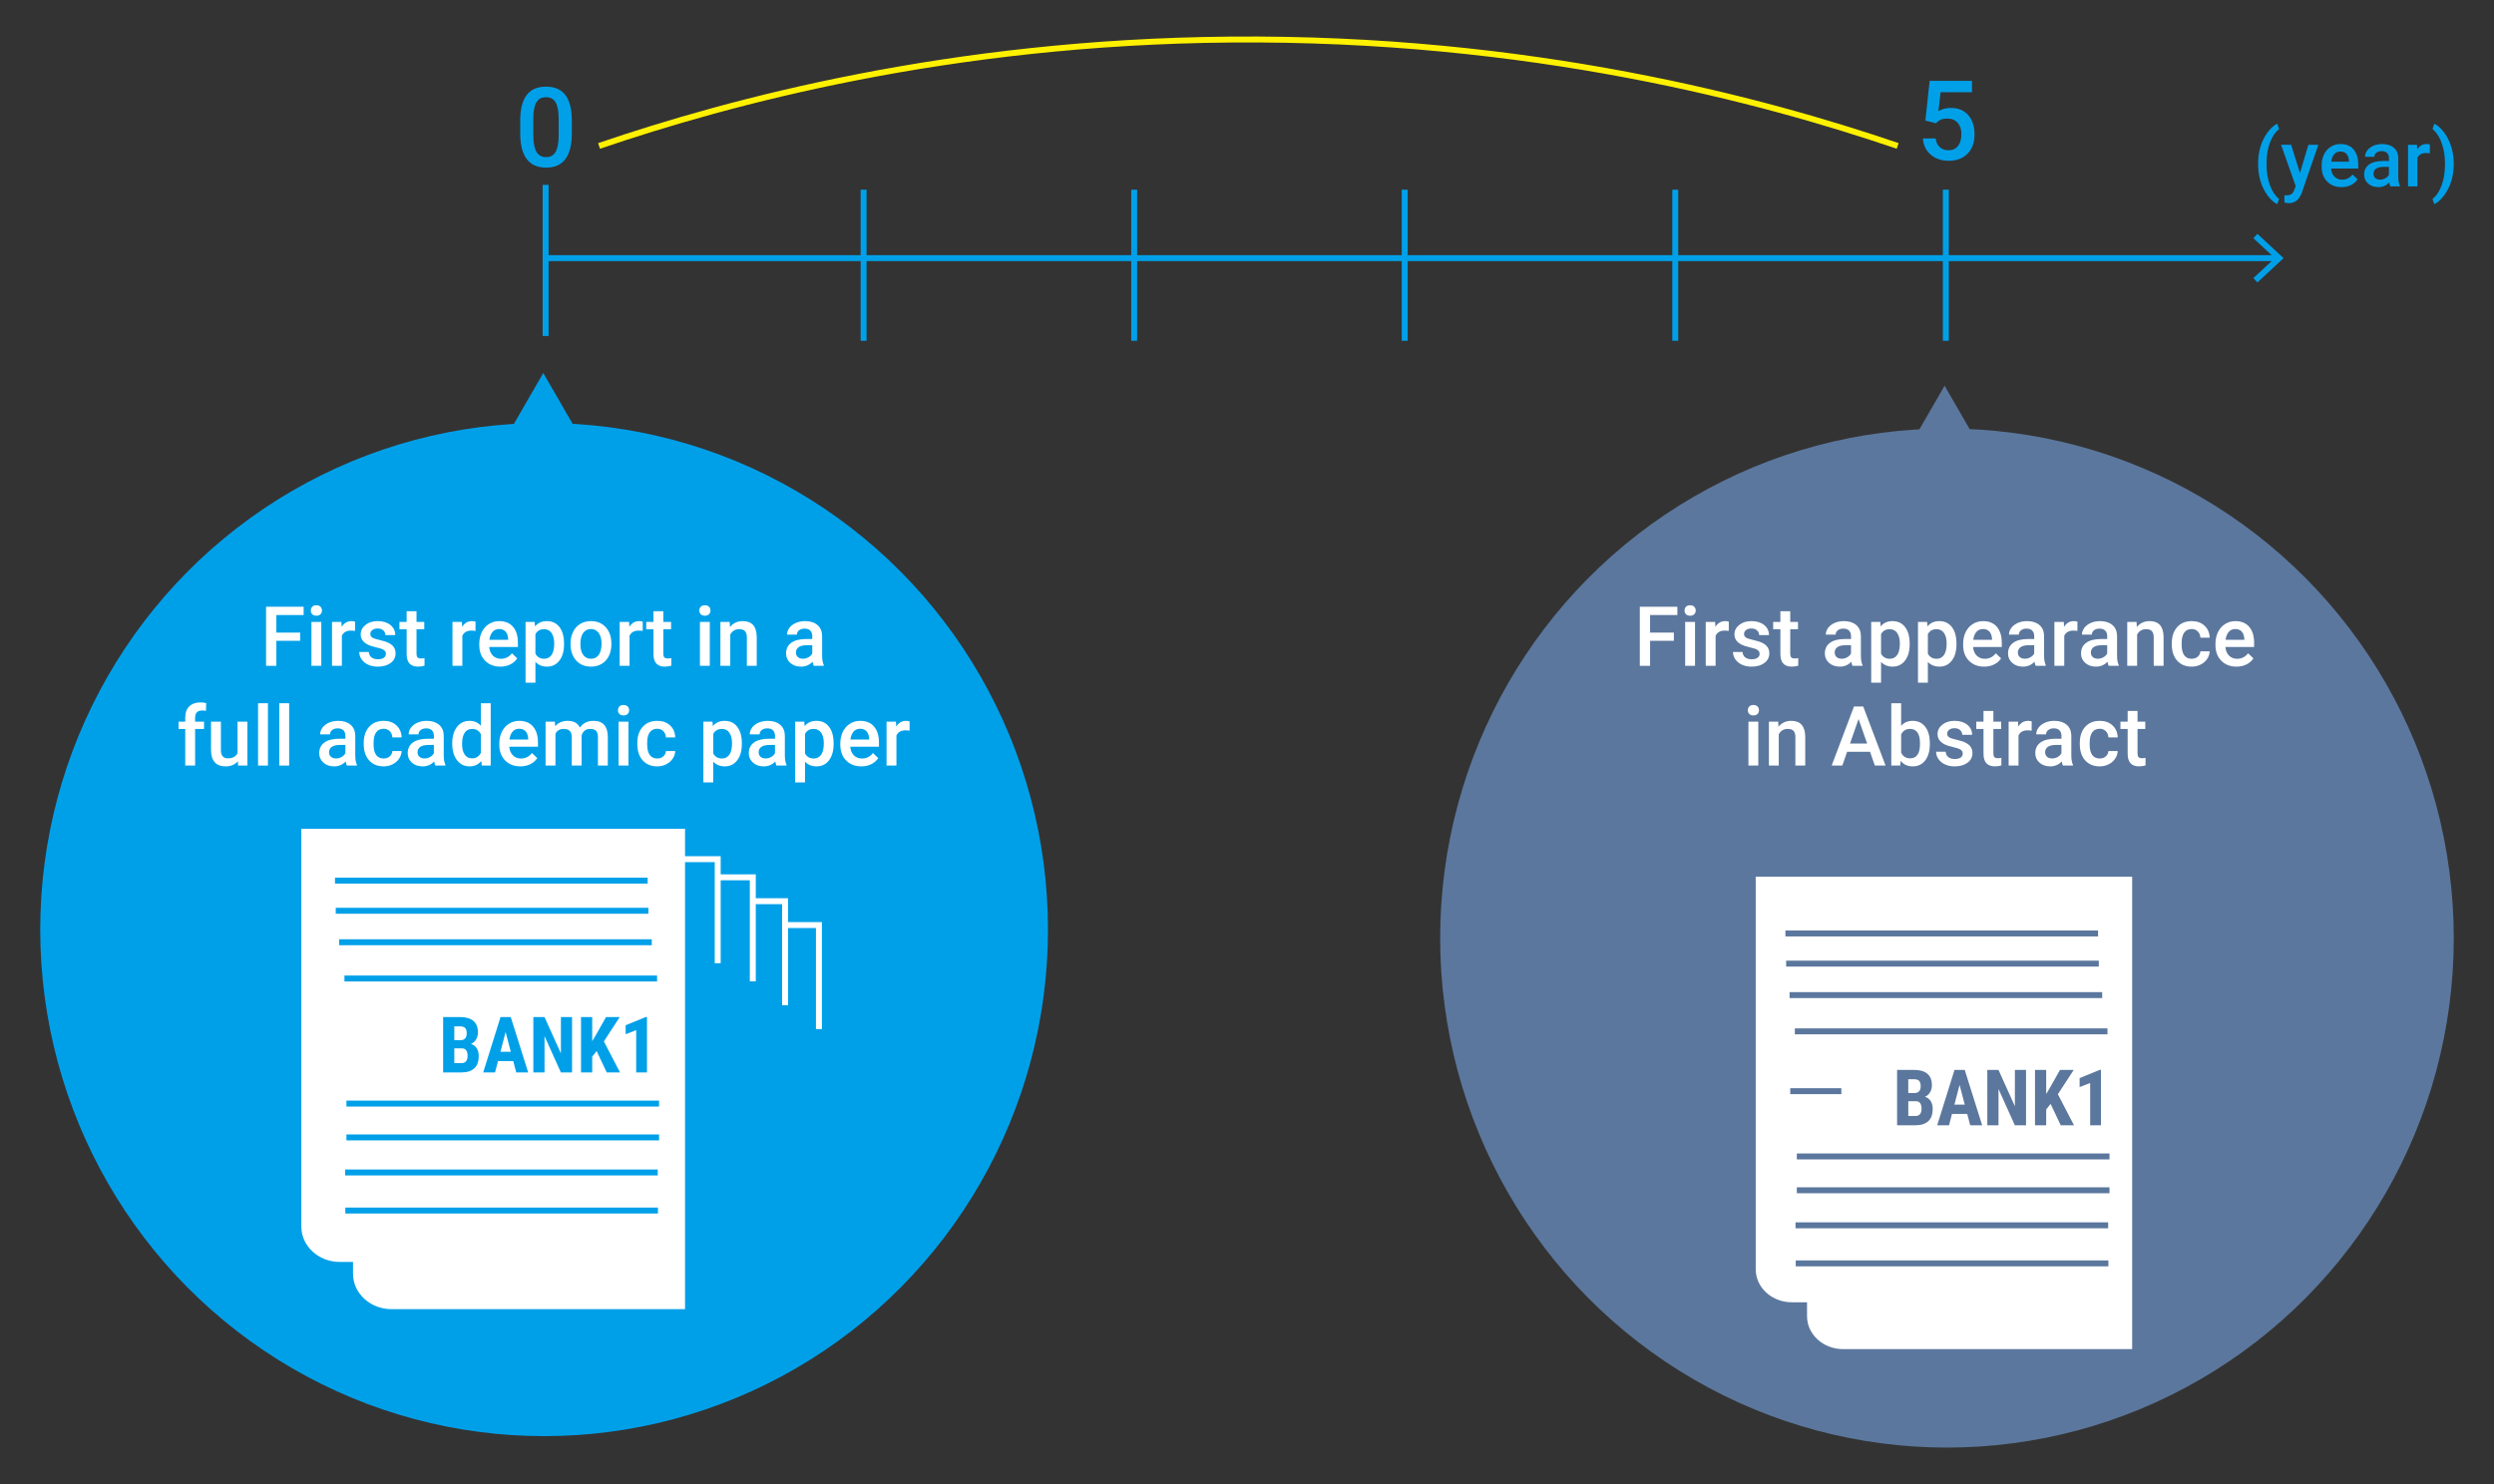 <?xml version="1.0" encoding="UTF-8"?><svg id="a" xmlns="http://www.w3.org/2000/svg" width="420" height="250" viewBox="0 0 420 250"><rect x="0" y="0" width="420" height="250" fill="#333333" stroke="none"/><defs><style>.h{fill:#00a0e9;}.h,.i,.j{stroke-width:0px;}.k,.l{stroke:#fff;}.k,.l,.m,.n,.o{stroke-miterlimit:10;}.k,.m,.n,.o{fill:none;}.l{stroke-width:.75px;}.l,.j{fill:#fff;}.i{fill:#5b779d;}.m{stroke:#5b779d;}.n{stroke:#fff100;}.o{stroke:#00a0e9;}</style></defs><ellipse id="b" class="h" cx="91.63" cy="156.588" rx="84.855" ry="85.334"/><line class="o" x1="383.476" y1="43.485" x2="91.905" y2="43.485"/><polygon class="h" points="380.163 39.395 379.481 40.127 383.092 43.484 379.481 46.841 380.163 47.574 384.561 43.484 380.163 39.395"/><line class="o" x1="91.886" y1="31.143" x2="91.886" y2="56.598"/><line class="o" x1="327.685" y1="31.953" x2="327.685" y2="57.408"/><line class="o" x1="145.435" y1="31.953" x2="145.435" y2="57.408"/><line class="o" x1="190.997" y1="31.953" x2="190.997" y2="57.408"/><line class="o" x1="236.56" y1="31.953" x2="236.56" y2="57.408"/><ellipse id="c" class="i" cx="327.877" cy="158.02" rx="85.348" ry="85.83"/><line class="o" x1="282.122" y1="31.953" x2="282.122" y2="57.408"/><path class="j" d="M50.546,107.943h-4.006v4.218h-1.729v-9.953h6.323v1.395h-4.594v2.96h4.006v1.381Z"/><path class="j" d="M52.344,102.844c0-.255.081-.467.243-.636.161-.169.393-.253.693-.253s.533.084.697.253.246.381.246.636c0,.251-.082.459-.246.626-.164.166-.396.249-.697.249s-.532-.083-.693-.249c-.162-.167-.243-.375-.243-.626ZM54.107,112.161h-1.661v-7.396h1.661v7.396Z"/><path class="j" d="M59.788,106.282c-.219-.036-.444-.055-.677-.055-.761,0-1.273.292-1.538.875v5.059h-1.661v-7.396h1.586l.041.827c.401-.643.957-.964,1.668-.964.237,0,.434.032.588.096l-.007,1.559Z"/><path class="j" d="M64.983,110.151c0-.296-.122-.521-.365-.677-.244-.155-.648-.292-1.214-.41-.564-.118-1.036-.269-1.415-.451-.829-.401-1.244-.982-1.244-1.743,0-.638.27-1.171.807-1.6.538-.429,1.222-.643,2.051-.643.885,0,1.599.219,2.144.656.544.438.816,1.005.816,1.702h-1.661c0-.319-.118-.585-.355-.796-.236-.213-.551-.318-.943-.318-.364,0-.662.084-.892.253-.23.169-.346.395-.346.677,0,.255.107.453.321.595.215.142.647.284,1.299.427.652.145,1.163.314,1.535.514.371.197.646.436.827.714.18.278.27.615.27,1.012,0,.665-.275,1.204-.827,1.616-.551.413-1.273.619-2.167.619-.605,0-1.146-.109-1.62-.328-.474-.219-.843-.52-1.107-.902-.264-.383-.396-.795-.396-1.237h1.613c.023.392.171.694.444.905.273.213.636.318,1.087.318.438,0,.771-.083.998-.25.229-.166.342-.384.342-.652Z"/><path class="j" d="M70.144,102.967v1.798h1.306v1.23h-1.306v4.129c0,.282.056.486.168.611.111.126.311.188.598.188.191,0,.386-.022.581-.068v1.285c-.378.104-.742.157-1.094.157-1.275,0-1.914-.704-1.914-2.112v-4.19h-1.217v-1.23h1.217v-1.798h1.661Z"/><path class="j" d="M80.077,106.282c-.219-.036-.444-.055-.677-.055-.761,0-1.273.292-1.538.875v5.059h-1.661v-7.396h1.586l.041.827c.401-.643.957-.964,1.668-.964.237,0,.434.032.588.096l-.007,1.559Z"/><path class="j" d="M84.254,112.298c-1.053,0-1.906-.332-2.56-.994-.654-.664-.981-1.547-.981-2.649v-.205c0-.738.143-1.397.428-1.979.284-.58.685-1.033,1.199-1.356.516-.323,1.09-.485,1.723-.485,1.008,0,1.785.321,2.335.964.549.643.823,1.552.823,2.728v.67h-4.833c.051.61.254,1.094.612,1.449.357.355.808.533,1.35.533.762,0,1.381-.308,1.859-.923l.896.854c-.296.442-.691.785-1.186,1.029-.495.243-1.05.365-1.665.365ZM84.055,105.961c-.455,0-.823.159-1.104.479s-.459.764-.537,1.333h3.165v-.123c-.036-.556-.185-.977-.444-1.262-.26-.284-.619-.427-1.08-.427Z"/><path class="j" d="M94.986,108.538c0,1.144-.26,2.057-.779,2.738-.52.681-1.217,1.021-2.092,1.021-.811,0-1.46-.267-1.948-.8v3.507h-1.661v-10.24h1.531l.068.752c.488-.593,1.151-.889,1.989-.889.902,0,1.61.336,2.123,1.008.513.673.769,1.605.769,2.8v.103ZM93.332,108.394c0-.738-.146-1.324-.44-1.757s-.715-.649-1.262-.649c-.679,0-1.166.28-1.463.841v3.281c.301.574.793.861,1.477.861.529,0,.942-.213,1.241-.639.298-.427.447-1.072.447-1.938Z"/><path class="j" d="M96.08,108.394c0-.725.144-1.378.431-1.958.287-.582.69-1.028,1.21-1.34.52-.312,1.117-.469,1.791-.469.998,0,1.809.321,2.431.964s.958,1.495,1.008,2.557l.007.39c0,.729-.14,1.381-.42,1.955s-.682,1.019-1.203,1.333c-.522.314-1.125.472-1.809.472-1.043,0-1.879-.348-2.505-1.043-.627-.694-.94-1.621-.94-2.778v-.082ZM97.741,108.538c0,.761.157,1.357.472,1.787.314.432.752.646,1.312.646s.997-.219,1.31-.656c.312-.438.468-1.078.468-1.921,0-.747-.16-1.34-.481-1.777s-.758-.656-1.31-.656c-.542,0-.973.216-1.292.646-.318.432-.479,1.075-.479,1.932Z"/><path class="j" d="M108.234,106.282c-.219-.036-.444-.055-.677-.055-.761,0-1.273.292-1.538.875v5.059h-1.661v-7.396h1.586l.041.827c.401-.643.957-.964,1.668-.964.237,0,.434.032.588.096l-.007,1.559Z"/><path class="j" d="M111.707,102.967v1.798h1.306v1.23h-1.306v4.129c0,.282.056.486.168.611.111.126.311.188.598.188.191,0,.386-.022.581-.068v1.285c-.378.104-.742.157-1.094.157-1.275,0-1.914-.704-1.914-2.112v-4.19h-1.217v-1.23h1.217v-1.798h1.661Z"/><path class="j" d="M117.77,102.844c0-.255.081-.467.243-.636.161-.169.393-.253.693-.253s.533.084.697.253.246.381.246.636c0,.251-.082.459-.246.626-.164.166-.396.249-.697.249s-.532-.083-.693-.249c-.162-.167-.243-.375-.243-.626ZM119.534,112.161h-1.661v-7.396h1.661v7.396Z"/><path class="j" d="M122.884,104.764l.048.854c.547-.661,1.265-.991,2.153-.991,1.541,0,2.324.882,2.352,2.646v4.888h-1.661v-4.792c0-.47-.102-.817-.304-1.042-.203-.227-.534-.339-.995-.339-.67,0-1.169.303-1.497.909v5.264h-1.661v-7.396h1.565Z"/><path class="j" d="M137.034,112.161c-.072-.142-.137-.371-.191-.69-.528.552-1.176.827-1.941.827-.742,0-1.349-.212-1.818-.636-.469-.424-.704-.948-.704-1.572,0-.788.293-1.394.879-1.815.585-.421,1.423-.632,2.512-.632h1.019v-.485c0-.383-.106-.689-.321-.92-.214-.229-.54-.345-.978-.345-.378,0-.688.095-.93.284-.241.188-.362.429-.362.721h-1.661c0-.405.135-.785.403-1.139.27-.353.635-.63,1.098-.83.462-.2.979-.301,1.548-.301.866,0,1.557.218,2.071.652.516.436.779,1.048.793,1.836v3.336c0,.665.094,1.196.28,1.593v.116h-1.695ZM135.209,110.965c.328,0,.637-.08.927-.239.289-.159.507-.374.652-.643v-1.395h-.896c-.615,0-1.077.107-1.388.321-.31.214-.465.518-.465.909,0,.319.106.573.318.762.212.189.495.284.851.284Z"/><path class="j" d="M31.197,128.961v-6.166h-1.128v-1.23h1.128v-.677c0-.82.228-1.454.684-1.9.455-.446,1.094-.67,1.914-.67.291,0,.602.041.93.123l-.041,1.299c-.183-.036-.395-.055-.636-.055-.793,0-1.189.408-1.189,1.224v.656h1.504v1.23h-1.504v6.166h-1.661Z"/><path class="j" d="M40.056,128.236c-.488.574-1.181.861-2.078.861-.803,0-1.409-.234-1.822-.704-.412-.47-.618-1.148-.618-2.037v-4.792h1.661v4.771c0,.938.39,1.408,1.169,1.408.807,0,1.351-.289,1.634-.868v-5.312h1.661v7.396h-1.565l-.041-.725Z"/><path class="j" d="M45.122,128.961h-1.661v-10.5h1.661v10.5Z"/><path class="j" d="M48.697,128.961h-1.661v-10.5h1.661v10.5Z"/><path class="j" d="M58.411,128.961c-.073-.142-.137-.371-.191-.69-.529.552-1.176.827-1.941.827-.743,0-1.35-.212-1.818-.636-.47-.424-.704-.948-.704-1.572,0-.788.293-1.394.878-1.815.586-.421,1.423-.632,2.513-.632h1.019v-.485c0-.383-.107-.689-.321-.92-.215-.229-.54-.345-.978-.345-.379,0-.688.095-.93.284-.242.188-.362.429-.362.721h-1.661c0-.405.134-.785.403-1.139.269-.353.635-.63,1.097-.83.463-.2.979-.301,1.549-.301.865,0,1.556.218,2.071.652.515.436.779,1.048.793,1.836v3.336c0,.665.093,1.196.28,1.593v.116h-1.695ZM56.586,127.764c.328,0,.637-.08.926-.239.29-.159.507-.374.653-.643v-1.395h-.896c-.615,0-1.078.107-1.388.321-.311.214-.465.518-.465.909,0,.319.105.573.317.762.212.189.496.284.852.284Z"/><path class="j" d="M64.604,127.771c.414,0,.759-.121,1.032-.362s.419-.54.438-.896h1.565c-.019.46-.162.89-.431,1.289-.27.398-.634.714-1.094.946-.461.232-.957.349-1.49.349-1.035,0-1.855-.335-2.461-1.005-.606-.67-.909-1.595-.909-2.775v-.171c0-1.126.301-2.027.902-2.703.602-.678,1.422-1.016,2.461-1.016.879,0,1.596.256,2.149.77.554.512.845,1.186.872,2.02h-1.565c-.019-.424-.163-.772-.435-1.046-.271-.273-.616-.41-1.035-.41-.538,0-.953.194-1.244.585-.292.389-.44.98-.444,1.773v.267c0,.802.145,1.4.434,1.794.29.395.708.592,1.255.592Z"/><path class="j" d="M73.313,128.961c-.073-.142-.137-.371-.191-.69-.529.552-1.176.827-1.941.827-.743,0-1.35-.212-1.818-.636-.47-.424-.704-.948-.704-1.572,0-.788.293-1.394.878-1.815.586-.421,1.423-.632,2.513-.632h1.019v-.485c0-.383-.107-.689-.321-.92-.215-.229-.54-.345-.978-.345-.379,0-.688.095-.93.284-.242.188-.362.429-.362.721h-1.661c0-.405.134-.785.403-1.139.269-.353.635-.63,1.097-.83.463-.2.979-.301,1.549-.301.865,0,1.556.218,2.071.652.515.436.779,1.048.793,1.836v3.336c0,.665.093,1.196.28,1.593v.116h-1.695ZM71.488,127.764c.328,0,.637-.08.926-.239.29-.159.507-.374.653-.643v-1.395h-.896c-.615,0-1.078.107-1.388.321-.311.214-.465.518-.465.909,0,.319.105.573.317.762.212.189.496.284.852.284Z"/><path class="j" d="M76.157,125.208c0-1.14.264-2.054.793-2.745.528-.689,1.237-1.035,2.126-1.035.783,0,1.417.273,1.9.82v-3.787h1.661v10.5h-1.504l-.082-.766c-.497.602-1.16.902-1.989.902-.866,0-1.566-.349-2.103-1.046-.535-.697-.803-1.646-.803-2.844ZM77.818,125.351c0,.752.145,1.339.434,1.76.29.422.701.633,1.234.633.679,0,1.176-.303,1.49-.909v-3.158c-.306-.593-.798-.889-1.477-.889-.538,0-.953.213-1.244.64-.292.426-.438,1.067-.438,1.924Z"/><path class="j" d="M87.628,129.097c-1.053,0-1.906-.332-2.561-.994-.653-.664-.98-1.547-.98-2.649v-.205c0-.738.143-1.397.427-1.979.285-.58.685-1.033,1.2-1.356.515-.323,1.089-.485,1.723-.485,1.007,0,1.785.321,2.334.964.55.643.824,1.552.824,2.728v.67h-4.833c.05.61.254,1.094.611,1.449.358.355.808.533,1.351.533.761,0,1.381-.308,1.859-.923l.896.854c-.297.442-.691.785-1.187,1.029-.494.243-1.049.365-1.664.365ZM87.429,122.761c-.456,0-.824.159-1.104.479s-.459.764-.536,1.333h3.165v-.123c-.037-.556-.185-.977-.444-1.262-.26-.284-.62-.427-1.08-.427Z"/><path class="j" d="M93.445,121.564l.048.772c.52-.606,1.23-.909,2.133-.909.988,0,1.665.378,2.03,1.135.537-.757,1.294-1.135,2.27-1.135.815,0,1.423.226,1.821.677.399.451.603,1.116.612,1.996v4.86h-1.661v-4.812c0-.47-.103-.813-.308-1.032s-.545-.328-1.019-.328c-.379,0-.688.102-.927.304-.239.203-.406.469-.502.797l.007,5.072h-1.661v-4.867c-.023-.87-.468-1.306-1.333-1.306-.666,0-1.138.271-1.415.813v5.359h-1.661v-7.396h1.565Z"/><path class="j" d="M104.068,119.643c0-.255.081-.467.242-.636.162-.169.394-.253.694-.253s.533.084.697.253.246.381.246.636c0,.251-.082.459-.246.626-.164.166-.396.249-.697.249s-.532-.083-.694-.249c-.161-.167-.242-.375-.242-.626ZM105.832,128.961h-1.661v-7.396h1.661v7.396Z"/><path class="j" d="M110.678,127.771c.414,0,.759-.121,1.032-.362s.419-.54.438-.896h1.565c-.019.46-.162.89-.431,1.289-.27.398-.634.714-1.094.946-.461.232-.957.349-1.49.349-1.035,0-1.855-.335-2.461-1.005-.606-.67-.909-1.595-.909-2.775v-.171c0-1.126.301-2.027.902-2.703.602-.678,1.422-1.016,2.461-1.016.879,0,1.596.256,2.149.77.554.512.845,1.186.872,2.02h-1.565c-.019-.424-.163-.772-.435-1.046-.271-.273-.616-.41-1.035-.41-.538,0-.953.194-1.244.585-.292.389-.44.98-.444,1.773v.267c0,.802.145,1.4.434,1.794.29.395.708.592,1.255.592Z"/><path class="j" d="M124.931,125.338c0,1.144-.26,2.057-.779,2.738-.52.681-1.217,1.021-2.092,1.021-.812,0-1.461-.267-1.948-.8v3.507h-1.661v-10.24h1.531l.068.752c.487-.593,1.15-.889,1.989-.889.902,0,1.609.336,2.122,1.008.513.673.77,1.605.77,2.8v.103ZM123.277,125.194c0-.738-.147-1.324-.441-1.757s-.714-.649-1.261-.649c-.68,0-1.167.28-1.463.841v3.281c.301.574.793.861,1.477.861.528,0,.942-.213,1.24-.639.299-.427.448-1.072.448-1.938Z"/><path class="j" d="M130.756,128.961c-.073-.142-.137-.371-.191-.69-.529.552-1.176.827-1.941.827-.743,0-1.35-.212-1.818-.636-.47-.424-.704-.948-.704-1.572,0-.788.293-1.394.878-1.815.586-.421,1.423-.632,2.513-.632h1.019v-.485c0-.383-.107-.689-.321-.92-.215-.229-.54-.345-.978-.345-.379,0-.688.095-.93.284-.242.188-.362.429-.362.721h-1.661c0-.405.134-.785.403-1.139.269-.353.635-.63,1.097-.83.463-.2.979-.301,1.549-.301.865,0,1.556.218,2.071.652.515.436.779,1.048.793,1.836v3.336c0,.665.093,1.196.28,1.593v.116h-1.695ZM128.93,127.764c.328,0,.637-.08.926-.239.29-.159.507-.374.653-.643v-1.395h-.896c-.615,0-1.078.107-1.388.321-.311.214-.465.518-.465.909,0,.319.105.573.317.762.212.189.496.284.852.284Z"/><path class="j" d="M140.387,125.338c0,1.144-.26,2.057-.779,2.738-.52.681-1.217,1.021-2.092,1.021-.812,0-1.461-.267-1.948-.8v3.507h-1.661v-10.24h1.531l.068.752c.487-.593,1.15-.889,1.989-.889.902,0,1.609.336,2.122,1.008.513.673.77,1.605.77,2.8v.103ZM138.733,125.194c0-.738-.147-1.324-.441-1.757s-.714-.649-1.261-.649c-.68,0-1.167.28-1.463.841v3.281c.301.574.793.861,1.477.861.528,0,.942-.213,1.24-.639.299-.427.448-1.072.448-1.938Z"/><path class="j" d="M145.05,129.097c-1.053,0-1.906-.332-2.561-.994-.653-.664-.98-1.547-.98-2.649v-.205c0-.738.143-1.397.427-1.979.285-.58.685-1.033,1.2-1.356.515-.323,1.089-.485,1.723-.485,1.007,0,1.785.321,2.334.964.55.643.824,1.552.824,2.728v.67h-4.833c.05.61.254,1.094.611,1.449.358.355.808.533,1.351.533.761,0,1.381-.308,1.859-.923l.896.854c-.297.442-.691.785-1.187,1.029-.494.243-1.049.365-1.664.365ZM144.851,122.761c-.456,0-.824.159-1.104.479s-.459.764-.536,1.333h3.165v-.123c-.037-.556-.185-.977-.444-1.262-.26-.284-.62-.427-1.08-.427Z"/><path class="j" d="M153.177,123.082c-.219-.036-.444-.055-.677-.055-.762,0-1.274.292-1.538.875v5.059h-1.661v-7.396h1.586l.041.827c.4-.643.957-.964,1.668-.964.236,0,.433.032.588.096l-.007,1.559Z"/><path class="j" d="M281.887,107.943h-4.006v4.218h-1.729v-9.953h6.323v1.395h-4.594v2.96h4.006v1.381Z"/><path class="j" d="M283.685,102.844c0-.255.081-.467.242-.636.162-.169.394-.253.694-.253s.533.084.697.253.246.381.246.636c0,.251-.082.459-.246.626-.164.166-.396.249-.697.249s-.532-.083-.694-.249c-.161-.167-.242-.375-.242-.626ZM285.449,112.161h-1.661v-7.396h1.661v7.396Z"/><path class="j" d="M291.13,106.282c-.219-.036-.444-.055-.677-.055-.762,0-1.274.292-1.538.875v5.059h-1.661v-7.396h1.586l.041.827c.4-.643.957-.964,1.668-.964.236,0,.433.032.588.096l-.007,1.559Z"/><path class="j" d="M296.325,110.151c0-.296-.122-.521-.366-.677-.243-.155-.648-.292-1.213-.41-.565-.118-1.037-.269-1.415-.451-.83-.401-1.244-.982-1.244-1.743,0-.638.269-1.171.807-1.6.537-.429,1.221-.643,2.051-.643.884,0,1.599.219,2.143.656.545.438.817,1.005.817,1.702h-1.661c0-.319-.119-.585-.355-.796-.237-.213-.552-.318-.943-.318-.365,0-.662.084-.893.253-.229.169-.345.395-.345.677,0,.255.106.453.321.595.214.142.646.284,1.299.427.651.145,1.163.314,1.534.514.372.197.647.436.827.714.181.278.271.615.271,1.012,0,.665-.276,1.204-.827,1.616-.552.413-1.274.619-2.167.619-.606,0-1.146-.109-1.62-.328-.475-.219-.844-.52-1.107-.902-.265-.383-.396-.795-.396-1.237h1.613c.022.392.171.694.444.905.273.213.636.318,1.087.318.438,0,.77-.083.998-.25.228-.166.342-.384.342-.652Z"/><path class="j" d="M301.486,102.967v1.798h1.306v1.23h-1.306v4.129c0,.282.056.486.167.611.112.126.312.188.599.188.191,0,.385-.022.581-.068v1.285c-.379.104-.743.157-1.094.157-1.276,0-1.914-.704-1.914-2.112v-4.19h-1.217v-1.23h1.217v-1.798h1.661Z"/><path class="j" d="M311.966,112.161c-.073-.142-.137-.371-.191-.69-.529.552-1.176.827-1.941.827-.743,0-1.35-.212-1.818-.636-.47-.424-.704-.948-.704-1.572,0-.788.293-1.394.878-1.815.586-.421,1.423-.632,2.513-.632h1.019v-.485c0-.383-.107-.689-.321-.92-.215-.229-.54-.345-.978-.345-.379,0-.688.095-.93.284-.242.188-.362.429-.362.721h-1.661c0-.405.134-.785.403-1.139.269-.353.635-.63,1.097-.83.463-.2.979-.301,1.549-.301.865,0,1.556.218,2.071.652.515.436.779,1.048.793,1.836v3.336c0,.665.093,1.196.28,1.593v.116h-1.695ZM310.14,110.965c.328,0,.637-.08.926-.239.29-.159.507-.374.653-.643v-1.395h-.896c-.615,0-1.078.107-1.388.321-.311.214-.465.518-.465.909,0,.319.105.573.317.762.212.189.496.284.852.284Z"/><path class="j" d="M321.597,108.538c0,1.144-.26,2.057-.779,2.738-.52.681-1.217,1.021-2.092,1.021-.812,0-1.461-.267-1.948-.8v3.507h-1.661v-10.24h1.531l.068.752c.487-.593,1.15-.889,1.989-.889.902,0,1.609.336,2.122,1.008.513.673.77,1.605.77,2.8v.103ZM319.943,108.394c0-.738-.147-1.324-.441-1.757s-.714-.649-1.261-.649c-.68,0-1.167.28-1.463.841v3.281c.301.574.793.861,1.477.861.528,0,.942-.213,1.24-.639.299-.427.448-1.072.448-1.938Z"/><path class="j" d="M329.479,108.538c0,1.144-.26,2.057-.779,2.738-.52.681-1.217,1.021-2.092,1.021-.812,0-1.461-.267-1.948-.8v3.507h-1.661v-10.24h1.531l.068.752c.487-.593,1.15-.889,1.989-.889.902,0,1.609.336,2.122,1.008.513.673.77,1.605.77,2.8v.103ZM327.825,108.394c0-.738-.147-1.324-.441-1.757s-.714-.649-1.261-.649c-.68,0-1.167.28-1.463.841v3.281c.301.574.793.861,1.477.861.528,0,.942-.213,1.24-.639.299-.427.448-1.072.448-1.938Z"/><path class="j" d="M334.141,112.298c-1.053,0-1.906-.332-2.561-.994-.653-.664-.98-1.547-.98-2.649v-.205c0-.738.143-1.397.427-1.979.285-.58.685-1.033,1.2-1.356.515-.323,1.089-.485,1.723-.485,1.007,0,1.785.321,2.334.964.55.643.824,1.552.824,2.728v.67h-4.833c.05.61.254,1.094.611,1.449.358.355.808.533,1.351.533.761,0,1.381-.308,1.859-.923l.896.854c-.297.442-.691.785-1.187,1.029-.494.243-1.049.365-1.664.365ZM333.943,105.961c-.456,0-.824.159-1.104.479s-.459.764-.536,1.333h3.165v-.123c-.037-.556-.185-.977-.444-1.262-.26-.284-.62-.427-1.08-.427Z"/><path class="j" d="M342.816,112.161c-.073-.142-.137-.371-.191-.69-.529.552-1.176.827-1.941.827-.743,0-1.35-.212-1.818-.636-.47-.424-.704-.948-.704-1.572,0-.788.293-1.394.878-1.815.586-.421,1.423-.632,2.513-.632h1.019v-.485c0-.383-.107-.689-.321-.92-.215-.229-.54-.345-.978-.345-.379,0-.688.095-.93.284-.242.188-.362.429-.362.721h-1.661c0-.405.134-.785.403-1.139.269-.353.635-.63,1.097-.83.463-.2.979-.301,1.549-.301.865,0,1.556.218,2.071.652.515.436.779,1.048.793,1.836v3.336c0,.665.093,1.196.28,1.593v.116h-1.695ZM340.991,110.965c.328,0,.637-.08.926-.239.29-.159.507-.374.653-.643v-1.395h-.896c-.615,0-1.078.107-1.388.321-.311.214-.465.518-.465.909,0,.319.105.573.317.762.212.189.496.284.852.284Z"/><path class="j" d="M349.844,106.282c-.219-.036-.444-.055-.677-.055-.762,0-1.274.292-1.538.875v5.059h-1.661v-7.396h1.586l.041.827c.4-.643.957-.964,1.668-.964.236,0,.433.032.588.096l-.007,1.559Z"/><path class="j" d="M355.107,112.161c-.073-.142-.137-.371-.191-.69-.529.552-1.176.827-1.941.827-.743,0-1.35-.212-1.818-.636-.47-.424-.704-.948-.704-1.572,0-.788.293-1.394.878-1.815.586-.421,1.423-.632,2.513-.632h1.019v-.485c0-.383-.107-.689-.321-.92-.215-.229-.54-.345-.978-.345-.379,0-.688.095-.93.284-.242.188-.362.429-.362.721h-1.661c0-.405.134-.785.403-1.139.269-.353.635-.63,1.097-.83.463-.2.979-.301,1.549-.301.865,0,1.556.218,2.071.652.515.436.779,1.048.793,1.836v3.336c0,.665.093,1.196.28,1.593v.116h-1.695ZM353.282,110.965c.328,0,.637-.08.926-.239.29-.159.507-.374.653-.643v-1.395h-.896c-.615,0-1.078.107-1.388.321-.311.214-.465.518-.465.909,0,.319.105.573.317.762.212.189.496.284.852.284Z"/><path class="j" d="M359.803,104.764l.048.854c.547-.661,1.265-.991,2.153-.991,1.54,0,2.324.882,2.352,2.646v4.888h-1.661v-4.792c0-.47-.102-.817-.305-1.042-.202-.227-.534-.339-.994-.339-.67,0-1.169.303-1.497.909v5.264h-1.661v-7.396h1.565Z"/><path class="j" d="M369.087,110.972c.414,0,.759-.121,1.032-.362s.419-.54.438-.896h1.565c-.019.46-.162.89-.431,1.289-.27.398-.634.714-1.094.946-.461.232-.957.349-1.49.349-1.035,0-1.855-.335-2.461-1.005-.606-.67-.909-1.595-.909-2.775v-.171c0-1.126.301-2.027.902-2.703.602-.678,1.422-1.016,2.461-1.016.879,0,1.596.256,2.149.77.554.512.845,1.186.872,2.02h-1.565c-.019-.424-.163-.772-.435-1.046-.271-.273-.616-.41-1.035-.41-.538,0-.953.194-1.244.585-.292.389-.44.98-.444,1.773v.267c0,.802.145,1.4.434,1.794.29.395.708.592,1.255.592Z"/><path class="j" d="M376.634,112.298c-1.053,0-1.906-.332-2.561-.994-.653-.664-.98-1.547-.98-2.649v-.205c0-.738.143-1.397.427-1.979.285-.58.685-1.033,1.2-1.356.515-.323,1.089-.485,1.723-.485,1.007,0,1.785.321,2.334.964.55.643.824,1.552.824,2.728v.67h-4.833c.05.61.254,1.094.611,1.449.358.355.808.533,1.351.533.761,0,1.381-.308,1.859-.923l.896.854c-.297.442-.691.785-1.187,1.029-.494.243-1.049.365-1.664.365ZM376.435,105.961c-.456,0-.824.159-1.104.479s-.459.764-.536,1.333h3.165v-.123c-.037-.556-.185-.977-.444-1.262-.26-.284-.62-.427-1.08-.427Z"/><path class="j" d="M294.343,119.643c0-.255.081-.467.242-.636.162-.169.394-.253.694-.253s.533.084.697.253.246.381.246.636c0,.251-.082.459-.246.626-.164.166-.396.249-.697.249s-.532-.083-.694-.249c-.161-.167-.242-.375-.242-.626ZM296.106,128.961h-1.661v-7.396h1.661v7.396Z"/><path class="j" d="M299.456,121.564l.048.854c.547-.661,1.265-.991,2.153-.991,1.54,0,2.324.882,2.352,2.646v4.888h-1.661v-4.792c0-.47-.102-.817-.305-1.042-.202-.227-.534-.339-.994-.339-.67,0-1.169.303-1.497.909v5.264h-1.661v-7.396h1.565Z"/><path class="j" d="M314.919,126.643h-3.855l-.807,2.317h-1.798l3.76-9.953h1.552l3.767,9.953h-1.805l-.813-2.317ZM311.549,125.249h2.885l-1.442-4.129-1.442,4.129Z"/><path class="j" d="M324.995,125.338c0,1.148-.257,2.062-.77,2.741s-1.218,1.019-2.115,1.019c-.866,0-1.541-.312-2.023-.937l-.082.8h-1.504v-10.5h1.661v3.814c.479-.565,1.123-.848,1.935-.848.902,0,1.61.335,2.126,1.005.515.67.772,1.606.772,2.81v.096ZM323.334,125.194c0-.802-.142-1.403-.424-1.805-.283-.401-.693-.602-1.23-.602-.721,0-1.227.314-1.518.943v3.049c.296.643.807.964,1.531.964.52,0,.92-.193,1.203-.581.282-.388.428-.973.438-1.757v-.212Z"/><path class="j" d="M330.532,126.951c0-.296-.122-.521-.366-.677-.243-.155-.648-.292-1.213-.41-.565-.118-1.037-.269-1.415-.451-.83-.401-1.244-.982-1.244-1.743,0-.638.269-1.171.807-1.6.537-.429,1.221-.643,2.051-.643.884,0,1.599.219,2.143.656.545.438.817,1.005.817,1.702h-1.661c0-.319-.119-.585-.355-.796-.237-.213-.552-.318-.943-.318-.365,0-.662.084-.893.253-.229.169-.345.395-.345.677,0,.255.106.453.321.595.214.142.646.284,1.299.427.651.145,1.163.314,1.534.514.372.197.647.436.827.714.181.278.271.615.271,1.012,0,.665-.276,1.204-.827,1.616-.552.413-1.274.619-2.167.619-.606,0-1.146-.109-1.62-.328-.475-.219-.844-.52-1.107-.902-.265-.383-.396-.795-.396-1.237h1.613c.022.392.171.694.444.905.273.213.636.318,1.087.318.438,0,.77-.083.998-.25.228-.166.342-.384.342-.652Z"/><path class="j" d="M335.693,119.766v1.798h1.306v1.23h-1.306v4.129c0,.282.056.486.167.611.112.126.312.188.599.188.191,0,.385-.022.581-.068v1.285c-.379.104-.743.157-1.094.157-1.276,0-1.914-.704-1.914-2.112v-4.19h-1.217v-1.23h1.217v-1.798h1.661Z"/><path class="j" d="M342.139,123.082c-.219-.036-.444-.055-.677-.055-.762,0-1.274.292-1.538.875v5.059h-1.661v-7.396h1.586l.041.827c.4-.643.957-.964,1.668-.964.236,0,.433.032.588.096l-.007,1.559Z"/><path class="j" d="M347.403,128.961c-.073-.142-.137-.371-.191-.69-.529.552-1.176.827-1.941.827-.743,0-1.35-.212-1.818-.636-.47-.424-.704-.948-.704-1.572,0-.788.293-1.394.878-1.815.586-.421,1.423-.632,2.513-.632h1.019v-.485c0-.383-.107-.689-.321-.92-.215-.229-.54-.345-.978-.345-.379,0-.688.095-.93.284-.242.188-.362.429-.362.721h-1.661c0-.405.134-.785.403-1.139.269-.353.635-.63,1.097-.83.463-.2.979-.301,1.549-.301.865,0,1.556.218,2.071.652.515.436.779,1.048.793,1.836v3.336c0,.665.093,1.196.28,1.593v.116h-1.695ZM345.578,127.764c.328,0,.637-.08.926-.239.29-.159.507-.374.653-.643v-1.395h-.896c-.615,0-1.078.107-1.388.321-.311.214-.465.518-.465.909,0,.319.105.573.317.762.212.189.496.284.852.284Z"/><path class="j" d="M353.596,127.771c.414,0,.759-.121,1.032-.362s.419-.54.438-.896h1.565c-.019.46-.162.89-.431,1.289-.27.398-.634.714-1.094.946-.461.232-.957.349-1.49.349-1.035,0-1.855-.335-2.461-1.005-.606-.67-.909-1.595-.909-2.775v-.171c0-1.126.301-2.027.902-2.703.602-.678,1.422-1.016,2.461-1.016.879,0,1.596.256,2.149.77.554.512.845,1.186.872,2.02h-1.565c-.019-.424-.163-.772-.435-1.046-.271-.273-.616-.41-1.035-.41-.538,0-.953.194-1.244.585-.292.389-.44.98-.444,1.773v.267c0,.802.145,1.4.434,1.794.29.395.708.592,1.255.592Z"/><path class="j" d="M359.968,119.766v1.798h1.306v1.23h-1.306v4.129c0,.282.056.486.167.611.112.126.312.188.599.188.191,0,.385-.022.581-.068v1.285c-.379.104-.743.157-1.094.157-1.276,0-1.914-.704-1.914-2.112v-4.19h-1.217v-1.23h1.217v-1.798h1.661Z"/><path class="j" d="M304.311,219.372v2.343c0,3.065,2.72,5.55,6.075,5.55h48.678v-79.585h-63.394v66.142c0,3.065,2.72,5.55,6.075,5.55h2.565Z"/><g id="d"><path class="l" d="M59.825,212.205v2.361c0,3.088,2.74,5.591,6.121,5.591h49.042v-80.18h-63.868v66.636c0,3.088,2.74,5.592,6.121,5.592h2.585Z"/><polyline class="k" points="114.988 144.729 120.866 144.729 120.866 162.253"/><polyline class="k" points="120.896 147.786 126.775 147.786 126.775 165.31"/><polyline class="k" points="126.335 151.808 132.213 151.808 132.213 169.331"/><polyline class="k" points="132.032 155.83 137.91 155.83 137.91 173.353"/><path class="h" d="M74.625,180.653v-9.325h2.882c.974,0,1.713.217,2.219.65s.759,1.068.759,1.905c0,.474-.104.882-.313,1.223-.209.342-.495.592-.858.75.419.119.741.359.968.721.226.36.339.806.339,1.335,0,.905-.249,1.589-.746,2.05s-1.218.691-2.161.691h-3.087ZM76.508,175.228h.979c.739,0,1.108-.382,1.108-1.146,0-.423-.086-.726-.257-.909s-.448-.275-.832-.275h-.999v2.331ZM76.508,176.599v2.491h1.204c.337,0,.593-.104.769-.314.175-.209.263-.506.263-.89,0-.837-.304-1.266-.91-1.287h-1.325Z"/><path class="h" d="M86.434,178.745h-2.568l-.499,1.908h-1.992l2.914-9.325h1.723l2.934,9.325h-2.011l-.5-1.908ZM84.276,177.176h1.742l-.871-3.324-.871,3.324Z"/><path class="h" d="M96.336,180.653h-1.883l-2.754-6.116v6.116h-1.883v-9.325h1.883l2.761,6.123v-6.123h1.876v9.325Z"/><path class="h" d="M100.473,177.054l-.743.936v2.664h-1.883v-9.325h1.883v4.067l.596-1.006,1.735-3.062h2.306l-2.67,4.099,2.715,5.227h-2.234l-1.704-3.6Z"/><path class="h" d="M108.953,180.653h-1.818v-7.122l-1.774.686v-1.512l3.4-1.39h.192v9.338Z"/><line class="o" x1="109.066" y1="148.342" x2="56.418" y2="148.342"/><line class="o" x1="109.19" y1="153.422" x2="56.541" y2="153.422"/><line class="o" x1="109.764" y1="158.724" x2="57.115" y2="158.724"/><line class="o" x1="110.655" y1="164.831" x2="58.006" y2="164.831"/><line class="o" x1="110.99" y1="185.902" x2="58.341" y2="185.902"/><line class="o" x1="110.99" y1="191.602" x2="58.341" y2="191.602"/><line class="o" x1="110.767" y1="197.505" x2="58.118" y2="197.505"/><line class="o" x1="110.804" y1="203.918" x2="58.155" y2="203.918"/><path class="i" d="M319.481,189.556v-9.325h2.881c.975,0,1.714.217,2.22.65s.759,1.068.759,1.905c0,.474-.104.882-.313,1.223-.21.342-.495.592-.858.75.418.119.74.359.967.721.227.36.34.806.34,1.335,0,.905-.249,1.589-.746,2.05-.498.461-1.219.691-2.162.691h-3.086ZM321.364,184.131h.979c.739,0,1.108-.382,1.108-1.146,0-.423-.086-.726-.257-.909s-.448-.275-.833-.275h-.998v2.331ZM321.364,185.502v2.491h1.203c.338,0,.594-.104.77-.314.174-.209.262-.506.262-.89,0-.837-.303-1.266-.909-1.287h-1.325Z"/><path class="i" d="M331.291,187.647h-2.568l-.499,1.908h-1.992l2.914-9.325h1.723l2.934,9.325h-2.012l-.499-1.908ZM329.132,186.078h1.742l-.871-3.324-.871,3.324Z"/><path class="i" d="M341.192,189.556h-1.883l-2.754-6.116v6.116h-1.883v-9.325h1.883l2.76,6.123v-6.123h1.877v9.325Z"/><path class="i" d="M345.329,185.956l-.742.936v2.664h-1.883v-9.325h1.883v4.067l.596-1.006,1.735-3.062h2.306l-2.67,4.099,2.715,5.227h-2.234l-1.705-3.6Z"/><path class="i" d="M353.809,189.556h-1.818v-7.122l-1.775.686v-1.512l3.401-1.39h.192v9.338Z"/><line class="m" x1="353.322" y1="157.244" x2="300.673" y2="157.244"/><line class="m" x1="353.445" y1="162.325" x2="300.796" y2="162.325"/><line class="m" x1="354.019" y1="167.627" x2="301.37" y2="167.627"/><line class="m" x1="354.91" y1="173.734" x2="302.261" y2="173.734"/><line class="m" x1="310.09" y1="183.811" x2="301.482" y2="183.811"/><line class="m" x1="355.245" y1="194.804" x2="302.596" y2="194.804"/><line class="m" x1="355.245" y1="200.504" x2="302.596" y2="200.504"/><line class="m" x1="355.022" y1="206.408" x2="302.373" y2="206.408"/><line class="m" x1="355.059" y1="212.821" x2="302.41" y2="212.821"/></g><polygon id="e" class="h" points="91.489 62.832 106.761 89.283 76.218 89.283 91.489 62.832"/><polygon id="f" class="i" points="327.478 64.97 342.749 91.421 312.207 91.421 327.478 64.97"/><path id="g" class="n" d="M100.884,24.584c21.925-7.485,58.984-17.504,106.282-17.921,50.526-.446,89.977,10.266,112.405,17.921"/><path class="h" d="M96.298,22.465c0,1.909-.357,3.349-1.072,4.317-.714.97-1.801,1.455-3.26,1.455-1.434,0-2.515-.473-3.241-1.418-.726-.945-1.099-2.345-1.116-4.199v-2.298c0-1.908.356-3.34,1.07-4.294.715-.955,1.805-1.432,3.27-1.432,1.453,0,2.536.465,3.25,1.395.715.931,1.081,2.322,1.1,4.177v2.297ZM94.081,19.985c0-1.246-.17-2.159-.51-2.74-.341-.58-.882-.871-1.623-.871-.724,0-1.256.275-1.596.825-.341.551-.52,1.409-.538,2.576v3.009c0,1.24.173,2.164.52,2.772.347.607.891.911,1.632.911.711,0,1.237-.28,1.578-.843.34-.562.52-1.442.537-2.64v-3Z"/><path class="h" d="M380.271,27.562c0-.997.134-1.943.401-2.839s.66-1.696,1.179-2.401c.518-.706,1.065-1.201,1.644-1.486l.312.918c-.608.462-1.102,1.167-1.479,2.114s-.584,2.031-.618,3.253l-.007.557c0,1.308.185,2.474.554,3.499.369,1.024.886,1.805,1.551,2.34l-.312.874c-.578-.284-1.127-.782-1.647-1.492-.52-.71-.912-1.51-1.178-2.401s-.398-1.87-.398-2.936Z"/><path class="h" d="M387.321,29.141l1.424-4.752h1.677l-2.783,8.066c-.428,1.179-1.152,1.768-2.175,1.768-.229,0-.481-.039-.758-.117v-1.223l.298.02c.396,0,.696-.073.896-.217.201-.145.359-.388.476-.729l.227-.602-2.46-6.967h1.696l1.482,4.752Z"/><path class="h" d="M394.326,31.524c-.997,0-1.806-.314-2.425-.942s-.929-1.464-.929-2.509v-.194c0-.698.135-1.323.404-1.874.27-.55.648-.979,1.137-1.284.487-.307,1.031-.46,1.631-.46.954,0,1.691.304,2.211.913.521.608.78,1.469.78,2.583v.634h-4.577c.048.578.24,1.036.579,1.373.339.336.766.505,1.279.505.721,0,1.308-.292,1.761-.874l.848.809c-.28.419-.654.744-1.123.975-.468.23-.994.347-1.576.347ZM394.138,25.523c-.432,0-.78.15-1.046.453-.266.302-.435.723-.508,1.262h2.997v-.116c-.034-.526-.175-.925-.421-1.194s-.587-.404-1.022-.404Z"/><path class="h" d="M402.541,31.394c-.069-.134-.13-.352-.182-.654-.5.522-1.113.784-1.838.784-.704,0-1.277-.201-1.723-.603-.444-.401-.666-.897-.666-1.489,0-.746.277-1.319.831-1.719.555-.398,1.348-.599,2.38-.599h.964v-.459c0-.363-.102-.653-.304-.871-.203-.218-.512-.327-.926-.327-.358,0-.652.09-.881.269-.229.18-.343.407-.343.684h-1.573c0-.385.127-.743.382-1.078.255-.334.602-.597,1.039-.786.438-.19.927-.285,1.467-.285.819,0,1.474.206,1.961.618.488.412.738.991.751,1.738v3.159c0,.63.089,1.133.266,1.508v.11h-1.605ZM400.812,30.262c.311,0,.604-.075.877-.227.274-.151.48-.354.618-.608v-1.321h-.848c-.583,0-1.021.102-1.314.305-.293.203-.44.49-.44.861,0,.302.101.542.302.722.2.179.469.269.806.269Z"/><path class="h" d="M409.196,25.827c-.208-.034-.421-.052-.642-.052-.721,0-1.206.276-1.456.829v4.79h-1.573v-7.005h1.502l.039.784c.38-.609.906-.913,1.579-.913.225,0,.41.03.557.091l-.006,1.476Z"/><path class="h" d="M413.222,27.666c0,.958-.132,1.883-.395,2.773-.264.892-.663,1.703-1.198,2.435s-1.094,1.237-1.677,1.518l-.311-.874c.647-.5,1.16-1.266,1.538-2.295.377-1.029.566-2.204.566-3.524v-.149c0-1.199-.164-2.292-.492-3.278s-.799-1.777-1.411-2.373l-.201-.181.311-.88c.553.267,1.088.742,1.605,1.424.519.682.915,1.444,1.191,2.288s.432,1.715.466,2.612l.007.505Z"/><path class="h" d="M324.239,20.315l.721-6.693h7.13v1.915h-5.288l-.365,3.173c.614-.353,1.307-.528,2.079-.528,1.265,0,2.247.404,2.949,1.213s1.054,1.897,1.054,3.264c0,1.35-.39,2.424-1.167,3.224-.778.8-1.846,1.199-3.201,1.199-1.216,0-2.223-.345-3.022-1.035-.799-.689-1.232-1.601-1.299-2.73h2.143c.085.644.315,1.138.693,1.481.376.344.869.515,1.477.515.681,0,1.211-.243,1.591-.729s.57-1.148.57-1.987c0-.809-.21-1.448-.629-1.919-.42-.472-.997-.707-1.732-.707-.401,0-.742.053-1.021.159s-.584.314-.912.625l-1.769-.438Z"/></svg>